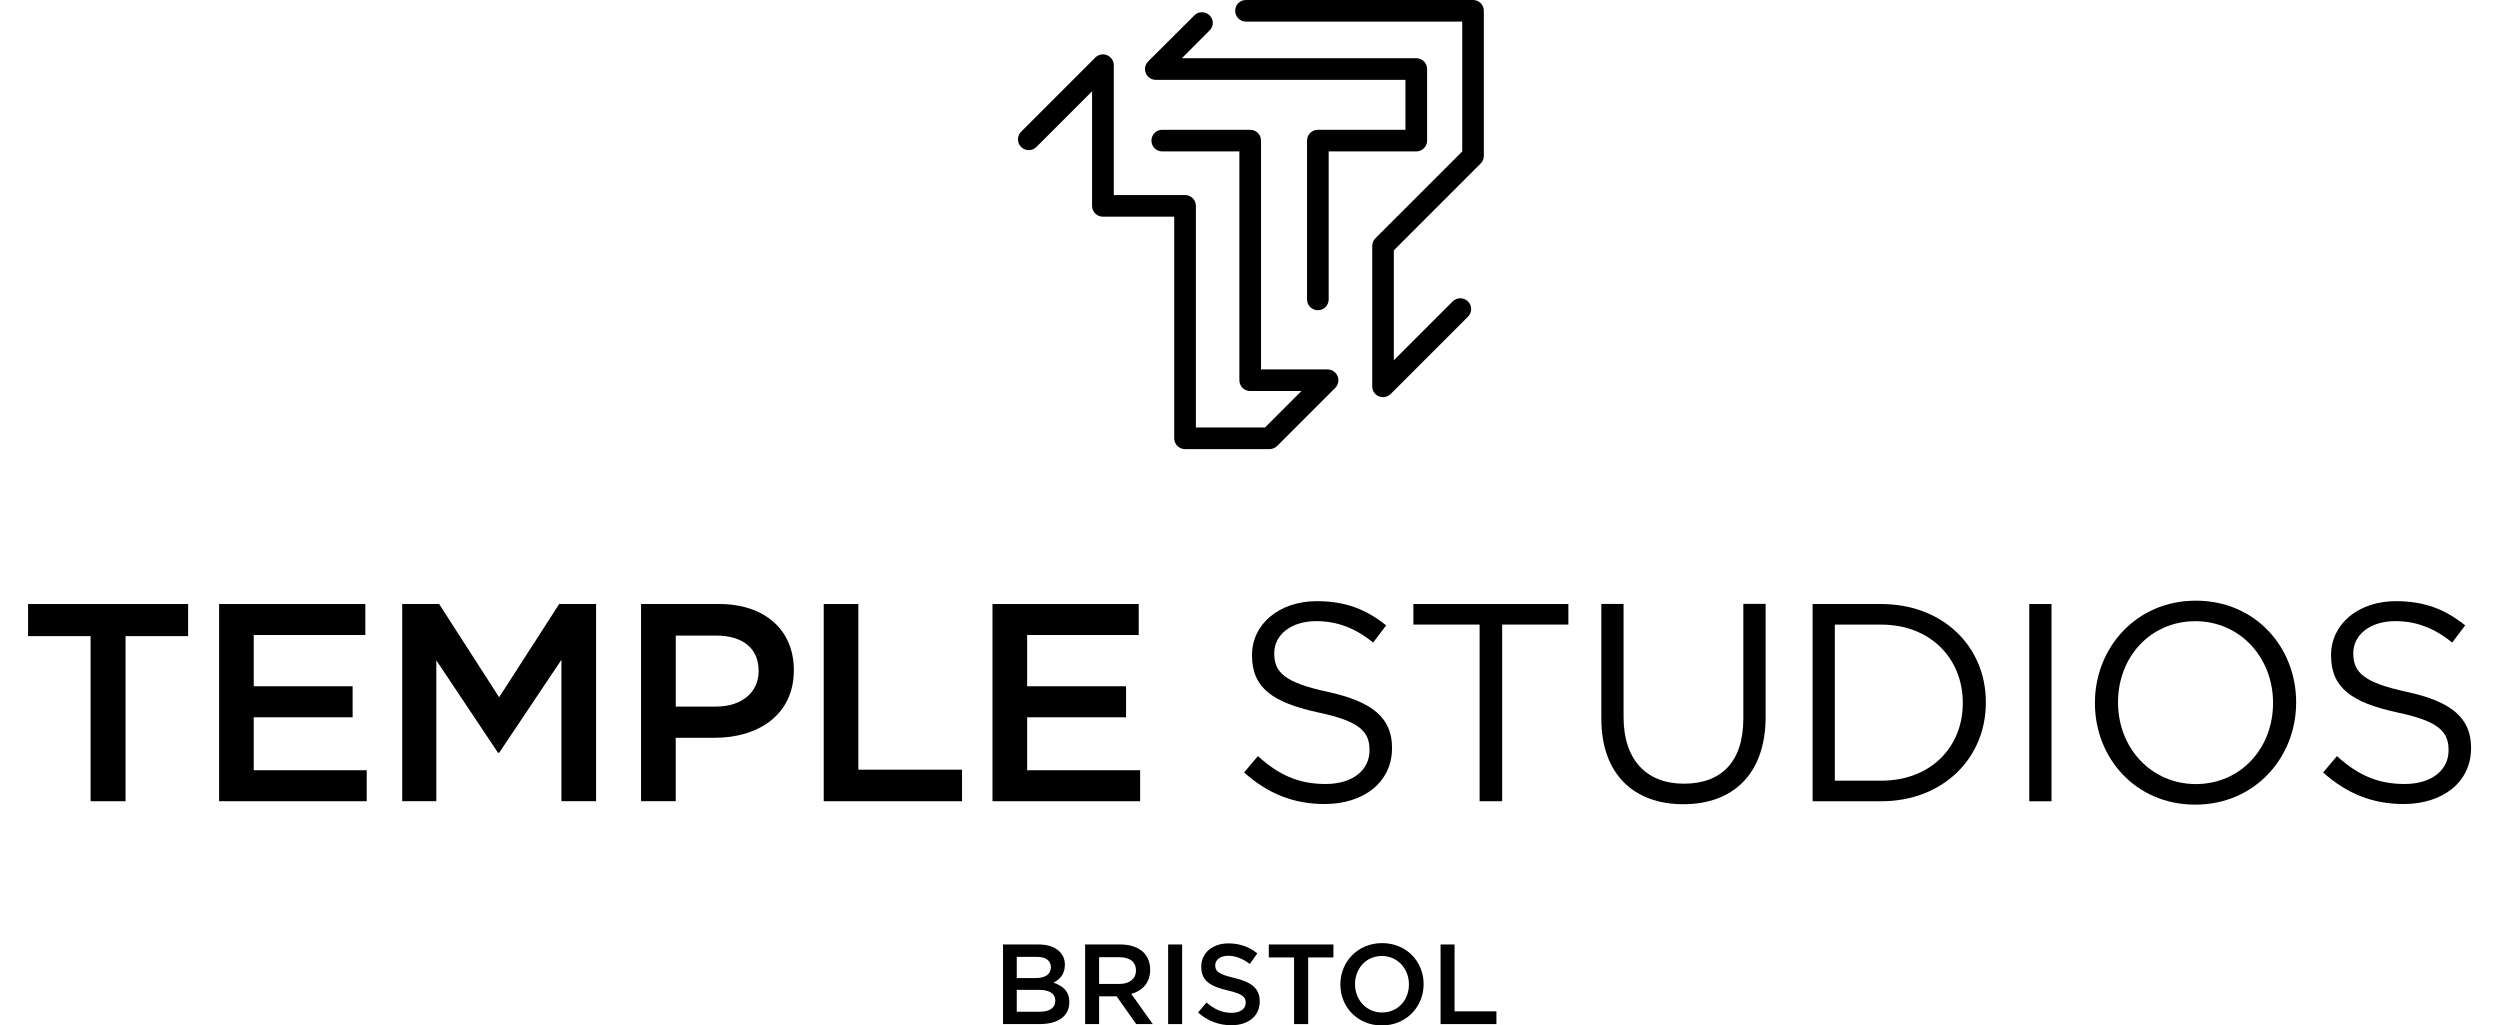 <svg width="1336" height="548" viewBox="0 0 1336 548" fill="none" xmlns="http://www.w3.org/2000/svg">
<path d="M536 504.73H555.082C559.944 504.73 563.777 506.068 566.207 508.499C568.092 510.383 569.066 512.696 569.066 515.545V515.664C569.066 520.771 566.153 523.502 562.994 525.141C567.973 526.844 571.442 529.702 571.442 535.474V535.593C571.442 543.185 565.179 547.264 555.701 547.264H536.009V504.721L536 504.73ZM561.592 516.765C561.592 513.424 558.915 511.358 554.117 511.358H543.356V522.665H553.571C558.369 522.665 561.592 520.78 561.592 516.893V516.774V516.765ZM555.21 528.983H543.356V540.654H555.756C560.863 540.654 563.959 538.652 563.959 534.819V534.7C563.959 531.113 561.1 528.992 555.21 528.992V528.983Z" fill="black"/>
<path d="M579.882 504.73H598.846C604.19 504.73 608.387 506.314 611.127 508.981C613.376 511.294 614.65 514.453 614.65 518.158V518.277C614.65 525.269 610.453 529.456 604.563 531.159L616.052 547.264H607.176L596.724 532.434H587.365V547.264H579.891V504.721L579.882 504.73ZM598.299 525.815C603.643 525.815 607.048 523.02 607.048 518.705V518.586C607.048 514.025 603.771 511.54 598.236 511.54H587.356V525.824H598.299V525.815Z" fill="black"/>
<path d="M624.253 504.729H631.727V547.272H624.253V504.729Z" fill="black"/>
<path d="M640.253 541.071L644.75 535.727C648.82 539.25 652.953 541.262 658.179 541.262C662.795 541.262 665.717 539.077 665.717 535.918V535.799C665.717 532.759 664.015 531.12 656.112 529.299C647.054 527.114 641.955 524.437 641.955 516.599V516.481C641.955 509.188 648.037 504.145 656.476 504.145C662.676 504.145 667.602 506.029 671.917 509.489L667.902 515.142C664.069 512.284 660.245 510.763 656.358 510.763C651.979 510.763 649.43 513.012 649.43 515.807V515.925C649.43 519.203 651.378 520.668 659.581 522.608C668.576 524.793 673.191 528.015 673.191 535.071V535.189C673.191 543.155 666.928 547.89 657.997 547.89C651.496 547.89 645.351 545.641 640.253 541.08V541.071Z" fill="black"/>
<path d="M691.545 511.657H678.053V504.729H712.575V511.657H699.083V547.272H691.545V511.657Z" fill="black"/>
<path d="M716.288 526.123V526.005C716.288 514.033 725.529 504 738.593 504C751.657 504 760.78 513.905 760.78 525.877V525.995C760.78 537.967 751.539 548 738.475 548C725.41 548 716.288 538.095 716.288 526.123ZM752.932 526.123V526.005C752.932 517.738 746.914 510.874 738.466 510.874C730.017 510.874 724.127 517.62 724.127 525.886V526.005C724.127 534.271 730.144 541.081 738.593 541.081C747.042 541.081 752.932 534.398 752.932 526.132V526.123Z" fill="black"/>
<path d="M769.838 504.729H777.312V540.462H799.681V547.272H769.838V504.729Z" fill="black"/>
<path d="M48.413 339.943H15V322.793H100.527V339.943H67.089V428.176H48.413V339.943Z" fill="black"/>
<path d="M117.089 322.793H195.234V339.352H135.592V366.738H188.443V383.321H135.592V411.617H195.972V428.176H117.089V322.793Z" fill="black"/>
<path d="M214.941 322.793H234.675L266.734 372.618L298.819 322.793H318.553V428.176H300.025V352.59L266.734 402.292H266.144L233.174 352.885V428.176H214.941V322.793Z" fill="black"/>
<path d="M342.606 322.771H384.164C408.868 322.771 424.221 336.771 424.221 358.005V358.3C424.221 381.946 405.251 394.273 382.048 394.273H361.11V428.154H342.582V322.746L342.606 322.771ZM382.663 377.591C396.663 377.591 405.398 369.766 405.398 358.767V358.473C405.398 346.121 396.516 339.649 382.663 339.649H361.134V377.591H382.663Z" fill="black"/>
<path d="M440.198 322.793H458.701V411.321H514.111V428.176H440.198V322.793Z" fill="black"/>
<path d="M530.379 322.793H608.524V339.352H548.907V366.738H601.757V383.321H548.907V411.617H609.287V428.176H530.379V322.793Z" fill="black"/>
<path d="M664.842 412.79L672.226 404.055C683.224 413.996 693.756 418.966 708.368 418.966C722.985 418.966 731.868 411.437 731.868 401.053V400.759C731.868 390.966 726.605 385.405 704.458 380.73C680.221 375.464 669.078 367.64 669.078 350.318V350.023C669.078 333.464 683.689 321.26 703.721 321.26C719.075 321.26 730.073 325.64 740.751 334.202L733.814 343.38C724.018 335.408 714.223 331.938 703.4 331.938C689.696 331.938 680.958 339.467 680.958 348.965V349.26C680.958 359.201 686.372 364.761 709.576 369.732C733.07 374.849 743.899 383.436 743.899 399.552V399.848C743.899 417.908 728.84 429.669 707.926 429.669C691.218 429.669 677.513 424.108 664.866 412.814" fill="black"/>
<path d="M790.698 333.767H755.317V322.793H838.139V333.767H802.753V428.176H790.698V333.767Z" fill="black"/>
<path d="M855.754 384.038V322.747H867.64V383.275C867.64 406.01 879.846 418.805 899.872 418.805C919.904 418.805 931.639 407.068 931.639 384.013V322.723H943.549V383.103C943.549 413.81 925.928 429.779 899.576 429.779C873.223 429.779 855.754 413.81 855.754 384.013" fill="black"/>
<path d="M968.654 322.793H1005.24C1038.36 322.793 1061.24 345.528 1061.24 375.202V375.497C1061.24 405.171 1038.36 428.201 1005.24 428.201H968.654V322.793ZM980.534 333.791V417.202H1005.24C1031.89 417.202 1048.91 399.142 1048.91 375.792V375.497C1048.91 352.172 1031.91 333.791 1005.24 333.791H980.534Z" fill="black"/>
<path d="M1096.33 322.793H1084.45V428.201H1096.33V322.793Z" fill="black"/>
<path d="M1119.53 375.796V375.5C1119.53 346.442 1141.36 321 1173.45 321C1205.53 321 1227.06 346.146 1227.06 375.205V375.5C1227.06 404.558 1205.23 430 1173.15 430C1141.06 430 1119.53 404.854 1119.53 375.796ZM1214.71 375.796V375.5C1214.71 351.559 1197.24 331.974 1173.15 331.974C1149.06 331.974 1131.88 351.24 1131.88 375.18V375.475C1131.88 399.416 1149.35 419.002 1173.45 419.002C1197.53 419.002 1214.71 399.736 1214.71 375.796Z" fill="black"/>
<path d="M1241.49 412.79L1248.86 404.055C1259.86 413.996 1270.39 418.966 1285.01 418.966C1299.62 418.966 1308.51 411.437 1308.51 401.053V400.759C1308.51 390.966 1303.24 385.405 1281.1 380.73C1256.87 375.464 1245.72 367.64 1245.72 350.318V350.023C1245.72 333.464 1260.33 321.26 1280.36 321.26C1295.71 321.26 1306.71 325.64 1317.39 334.202L1310.45 343.38C1300.66 335.408 1290.87 331.938 1280.04 331.938C1266.33 331.938 1257.6 339.467 1257.6 348.965V349.26C1257.6 359.201 1263.02 364.761 1286.21 369.732C1309.71 374.849 1320.54 383.436 1320.54 399.552V399.848C1320.54 417.908 1305.48 429.669 1284.54 429.669C1267.84 429.669 1254.13 424.108 1241.49 412.814" fill="black"/>
<path d="M678.378 240H633.283C630.077 240 627.496 237.423 627.496 234.216V115.794H589.389C586.211 115.794 583.605 113.218 583.605 110.01V48.795L553.856 78.544C551.595 80.806 547.93 80.806 545.697 78.544C543.434 76.282 543.434 72.617 545.697 70.384L585.323 30.757C586.983 29.097 589.475 28.61 591.622 29.497C593.798 30.385 595.201 32.504 595.201 34.823V104.227H633.311C636.49 104.227 639.091 106.804 639.091 110.01V228.433H676.029L695.472 208.962H668.097C664.919 208.962 662.317 206.386 662.317 203.179V80.921H621.111C617.905 80.921 615.331 78.344 615.331 75.137C615.331 71.93 617.905 69.353 621.111 69.353H668.097C671.276 69.353 673.884 71.93 673.884 75.137V197.424H709.444C711.792 197.424 713.881 198.827 714.795 201.003C715.681 203.151 715.196 205.641 713.536 207.302L682.526 238.311C681.443 239.399 679.981 240 678.434 240" fill="black"/>
<path d="M756.831 31.1H631.596L646.454 16.212C648.69 13.978 648.69 10.485 646.454 8.252C644.225 6.019 640.526 5.933 638.297 8.195L613.584 32.818C611.923 34.479 611.436 36.941 612.324 39.117C613.212 41.264 615.328 42.667 617.677 42.667H751.079V69.352H704.262C701.084 69.352 698.482 71.93 698.482 75.136V160.001C698.482 163.18 701.056 165.785 704.262 165.785C707.468 165.785 710.049 163.208 710.049 160.001V80.92H756.859C760.038 80.92 762.646 78.343 762.646 75.136V36.884C762.646 33.677 760.066 31.1 756.859 31.1" fill="black"/>
<path d="M787.205 0H665.809C662.631 0 660.078 2.577 660.078 5.726C660.078 8.876 662.659 11.539 665.809 11.539H781.425V80.943L735.008 127.355C733.925 128.443 733.321 129.904 733.321 131.449V206.494C733.321 208.842 734.727 210.932 736.872 211.82C737.589 212.106 738.334 212.249 739.08 212.249C740.563 212.249 742.054 211.647 743.172 210.56L784.484 169.244C786.748 166.982 786.748 163.317 784.484 161.084C782.226 158.821 778.563 158.821 776.299 161.084L744.86 192.521V133.797L791.269 87.385C792.359 86.297 792.964 84.836 792.964 83.29V5.784C792.964 2.577 790.383 0 787.177 0" fill="black"/>
</svg>
